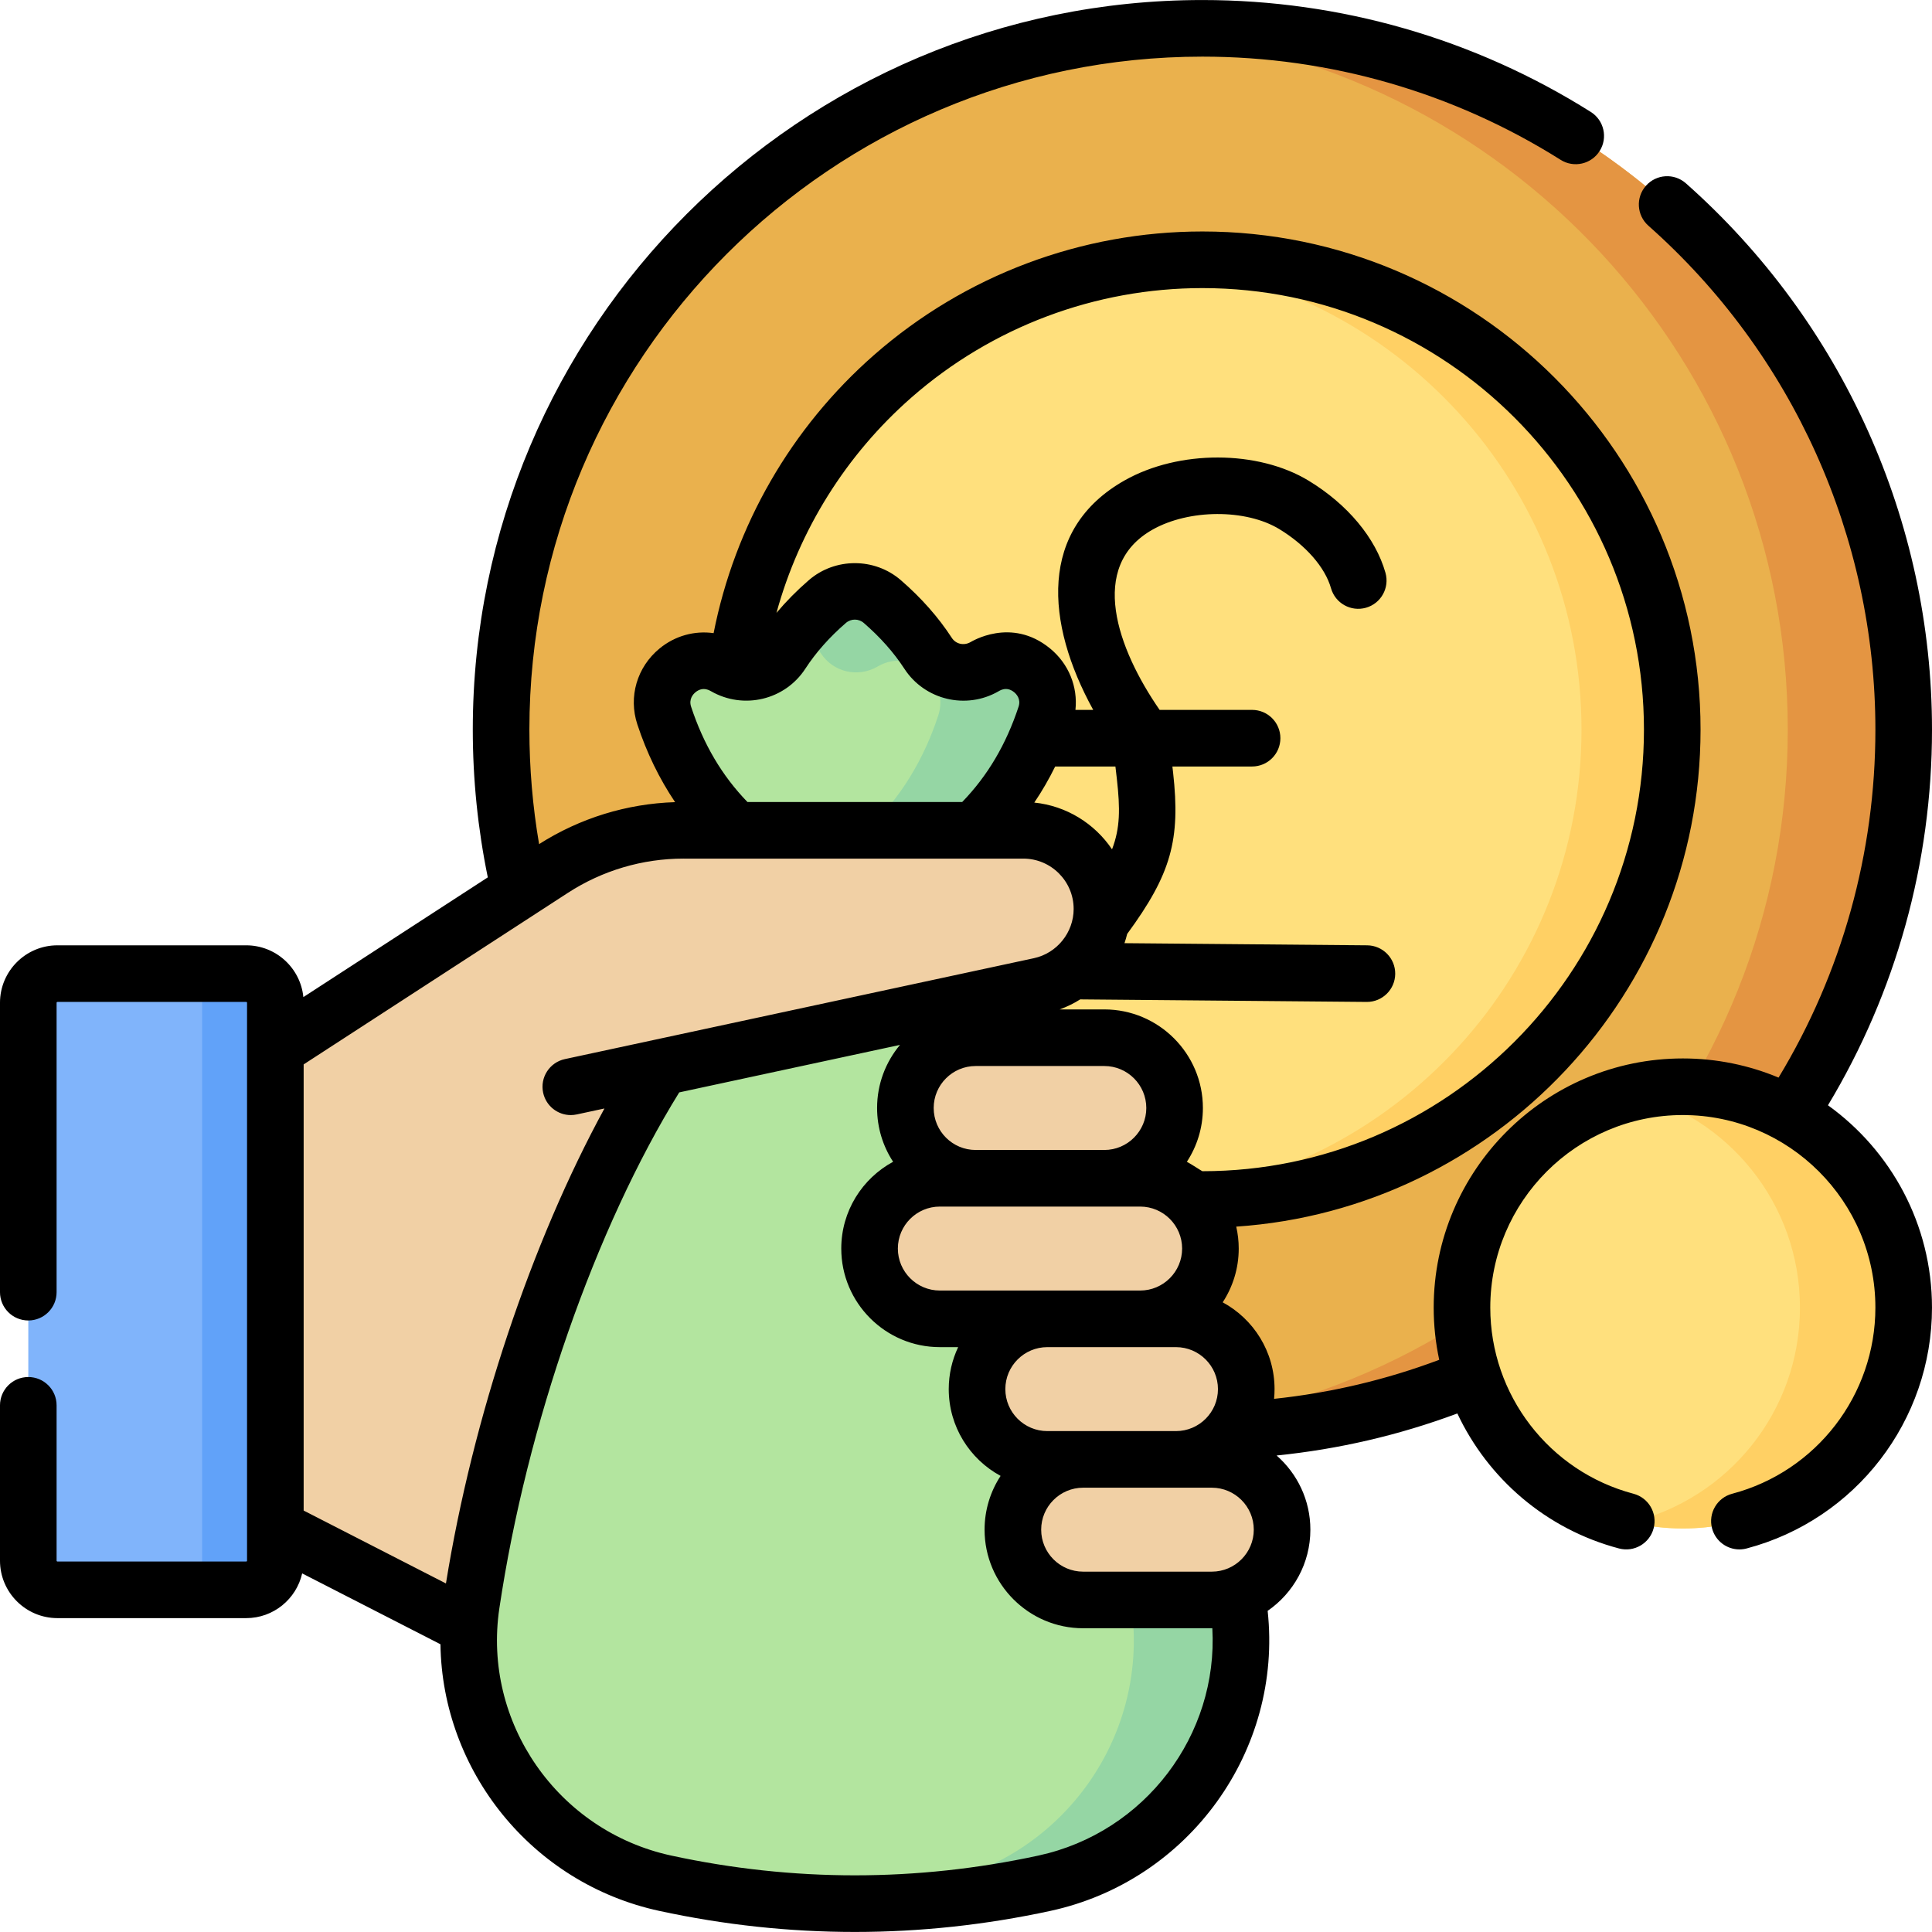 <svg xmlns="http://www.w3.org/2000/svg" id="Capa_1" height="512" viewBox="0 0 512 512" width="512"><g><circle cx="318.647" cy="193.366" fill="#eab14d" r="185.854"></circle><path d="m318.647 7.512c-5.173 0-10.294.221-15.361.636 95.457 7.811 170.493 87.747 170.493 185.218s-75.036 177.406-170.493 185.217c5.066.415 10.188.636 15.361.636 102.644 0 185.854-83.209 185.854-185.854-.001-102.644-83.21-185.853-185.854-185.853z" fill="#e49542"></path><circle cx="318.647" cy="193.366" fill="#ffe07d" r="124.517"></circle><path d="m318.647 68.848c-4.057 0-8.067.201-12.024.58 63.127 6.05 112.493 59.225 112.493 123.938 0 64.712-49.367 117.888-112.493 123.937 3.958.379 7.967.58 12.024.58 68.769 0 124.517-55.748 124.517-124.517 0-68.77-55.748-124.518-124.517-124.518z" fill="#ffd064"></path><g><path d="m229.568 373.057-47.18 87.899-109.417-56.057v-126.893l73.415-47.662c10.358-6.725 22.444-10.304 34.794-10.304h90.003c11.513 0 20.846 9.333 20.846 20.846 0 9.823-6.858 18.313-16.461 20.379l-124.298 26.741 38.264-3.626z" fill="#f1d0a5"></path></g><path d="m65.247 421.32h-50.023c-4.266 0-7.724-3.458-7.724-7.724v-147.85c0-4.266 3.458-7.724 7.724-7.724h50.023c4.266 0 7.724 3.458 7.724 7.724v147.851c0 4.265-3.458 7.723-7.724 7.723z" fill="#80b4fb"></path><path d="m65.247 258.022h-19.402c4.266 0 7.724 3.458 7.724 7.724v147.851c0 4.266-3.458 7.724-7.724 7.724h19.402c4.266 0 7.724-3.458 7.724-7.724v-147.851c0-4.266-3.458-7.724-7.724-7.724z" fill="#61a2f9"></path><path d="m124.916 425.107c8.359-56.058 32.907-125.907 66.981-164.562h69.288c34.074 38.654 58.622 108.504 66.981 164.562 5.117 34.318-17.489 66.639-51.402 73.974-33.482 7.242-66.965 7.242-100.447 0-33.913-7.335-56.518-39.656-51.401-73.974z" fill="#b3e59f"></path><path d="m328.166 425.107c-8.359-56.058-32.907-125.907-66.981-164.562h-28.413c34.074 38.654 58.622 108.503 66.981 164.562 5.117 34.318-17.489 66.639-51.402 73.974-12.006 2.597-24.011 4.246-36.017 4.98 21.476 1.314 42.953-.335 64.429-4.98 33.915-7.335 56.521-39.656 51.403-73.974z" fill="#95d6a4"></path><g fill="#f1d0a5"><path d="m292.656 312.256h-34.093c-10.286 0-18.625-8.339-18.625-18.625 0-10.286 8.339-18.625 18.625-18.625h34.093c10.286 0 18.625 8.339 18.625 18.625 0 10.287-8.339 18.625-18.625 18.625z"></path><path d="m302.151 349.506h-53.082c-10.286 0-18.625-8.339-18.625-18.625 0-10.286 8.339-18.625 18.625-18.625h53.082c10.286 0 18.625 8.339 18.625 18.625 0 10.287-8.339 18.625-18.625 18.625z"></path><path d="m311.645 386.756h-34.093c-10.286 0-18.625-8.339-18.625-18.625 0-10.286 8.339-18.625 18.625-18.625h34.093c10.286 0 18.625 8.339 18.625 18.625 0 10.287-8.338 18.625-18.625 18.625z"></path><path d="m321.14 424.006h-34.093c-10.286 0-18.625-8.339-18.625-18.625 0-10.286 8.339-18.625 18.625-18.625h34.093c10.286 0 18.625 8.339 18.625 18.625 0 10.287-8.339 18.625-18.625 18.625z"></path></g><path d="m195.011 220.04c-9.087-8.565-15.168-18.842-18.985-30.41-3.127-9.48 7.152-18.004 15.853-13.112.093.053.187.105.28.159 5.177 2.973 11.725 1.453 14.977-3.553 3.268-5.03 7.349-9.572 12.12-13.7 4.184-3.62 10.386-3.62 14.57 0 4.771 4.128 8.853 8.67 12.12 13.7 3.252 5.006 9.8 6.525 14.977 3.553.093-.053.186-.106.28-.159 8.701-4.892 18.981 3.633 15.853 13.112-3.816 11.568-9.898 21.845-18.985 30.41z" fill="#b3e59f"></path><path d="m261.203 176.518c-.093.052-.187.105-.28.159-5.177 2.973-11.725 1.454-14.977-3.552-3.268-5.03-7.349-9.572-12.12-13.7-4.184-3.619-10.386-3.619-14.57 0-2.505 2.167-4.814 4.452-6.921 6.858 1.906 2.177 3.647 4.453 5.199 6.842 3.252 5.006 9.8 6.525 14.977 3.552.093-.053.186-.106.28-.159 8.701-4.892 18.981 3.633 15.853 13.113-3.816 11.568-9.898 21.845-18.985 30.41h28.413c9.087-8.565 15.168-18.842 18.985-30.41 3.126-9.48-7.153-18.005-15.854-13.113z" fill="#95d6a4"></path><path d="m151.269 248h104.731l19.567 13.265-119.951 25.806-11.961 17.219z" fill="#f1d0a5"></path><circle cx="445.971" cy="346.529" fill="#ffe07d" r="58.529"></circle><path d="m445.971 288c-4.737 0-9.336.577-13.746 1.639 25.689 6.186 44.782 29.302 44.782 56.89s-19.093 50.703-44.782 56.889c4.411 1.062 9.01 1.639 13.746 1.639 32.325 0 58.529-26.204 58.529-58.529 0-32.324-26.204-58.528-58.529-58.528z" fill="#ffd064"></path><path d="m484.432 292.909c18.049-30.002 27.568-64.293 27.568-99.543 0-55.306-23.771-108.077-65.217-144.783-3.102-2.747-7.842-2.46-10.587.642-2.747 3.101-2.459 7.841.642 10.587 38.233 33.861 60.162 82.54 60.162 133.554 0 32.674-8.863 64.449-25.661 92.208-7.815-3.264-16.382-5.075-25.367-5.075-36.408 0-66.029 29.621-66.029 66.029 0 4.724.505 9.354 1.466 13.836-14.087 5.297-28.759 8.759-43.766 10.346.084-.849.128-1.709.128-2.58 0-9.927-5.567-18.578-13.742-22.998 2.681-4.102 4.247-8.997 4.247-14.252 0-1.997-.233-3.939-.659-5.809 68.627-4.628 123.048-61.927 123.048-131.707 0-72.795-59.223-132.018-132.018-132.018-32.03 0-62.922 11.614-86.982 32.704-22.02 19.3-36.95 45.272-42.549 73.742-5.019-.714-10.208.679-14.338 4.078-5.975 4.918-8.28 12.811-5.873 20.107 2.482 7.523 5.83 14.408 10.005 20.602-12.808.405-25.209 4.229-36.044 11.122-1.707-9.978-2.571-20.144-2.571-30.337 0-98.345 80.009-178.354 178.354-178.354 33.709 0 66.537 9.458 94.937 27.352 3.503 2.208 8.135 1.157 10.344-2.348 2.208-3.505 1.157-8.136-2.348-10.344-30.797-19.403-66.39-29.66-102.933-29.66-106.615 0-193.354 86.738-193.354 193.354 0 13.188 1.345 26.333 3.979 39.147l-48.878 31.732c-.757-7.692-7.26-13.722-15.148-13.722h-50.023c-8.395.001-15.225 6.83-15.225 15.225v76.694c0 4.143 3.357 7.5 7.5 7.5s7.5-3.357 7.5-7.5v-76.694c0-.123.101-.224.225-.224h50.022c.123 0 .224.101.224.224v147.851c0 .123-.101.224-.224.224h-50.022c-.124 0-.225-.101-.225-.224v-41.17c0-4.143-3.357-7.5-7.5-7.5s-7.5 3.357-7.5 7.5v41.17c0 8.395 6.83 15.224 15.225 15.224h50.022c7.234 0 13.294-5.076 14.834-11.851l36.644 18.774c.467 33.504 24.156 63.348 58.006 70.668 17.191 3.719 34.497 5.578 51.81 5.577 17.308 0 34.622-1.859 51.809-5.577 36.808-7.96 61.61-42.548 57.593-79.519 6.833-4.717 11.322-12.598 11.322-21.51 0-7.833-3.47-14.866-8.948-19.659 16.419-1.659 32.478-5.391 47.897-11.143 8.114 17.263 23.529 30.676 42.848 35.782 3.998 1.058 8.109-1.33 9.167-5.335 1.059-4.004-1.33-8.108-5.335-9.167-22.345-5.906-37.951-26.191-37.951-49.331 0-28.138 22.892-51.029 51.029-51.029s51.028 22.892 51.028 51.029c0 23.14-15.606 43.425-37.951 49.331-4.005 1.059-6.394 5.163-5.335 9.167.889 3.363 3.925 5.586 7.246 5.586.634 0 1.279-.081 1.921-.251 28.921-7.645 49.119-33.894 49.119-63.834 0-22.066-10.891-41.624-27.568-53.62zm-163.292 123.597h-34.093c-6.135 0-11.125-4.99-11.125-11.125s4.99-11.125 11.125-11.125h34.093c6.135 0 11.125 4.99 11.125 11.125s-4.991 11.125-11.125 11.125zm-41.507-213.377h15.964l.383 3.287c.881 7.887.896 13.006-1.28 18.662-4.584-6.797-12.033-11.509-20.601-12.388 2.045-3.023 3.889-6.213 5.534-9.561zm-21.071 79.377h34.094c6.135 0 11.125 4.99 11.125 11.125s-4.99 11.125-11.125 11.125h-34.094c-6.135 0-11.125-4.99-11.125-11.125s4.991-11.125 11.125-11.125zm-9.494 37.25h53.082c6.135 0 11.125 4.99 11.125 11.125s-4.99 11.125-11.125 11.125h-53.082c-6.135 0-11.125-4.99-11.125-11.125s4.991-11.125 11.125-11.125zm28.484 37.25h34.094c6.135 0 11.125 4.99 11.125 11.125s-4.99 11.125-11.125 11.125h-34.094c-6.135 0-11.125-4.99-11.125-11.125s4.99-11.125 11.125-11.125zm-36.001-251.673c21.325-18.69 48.704-28.984 77.096-28.984 64.523 0 117.018 52.494 117.018 117.018s-52.495 117.016-117.019 117.016c-.104 0-2.768-1.772-4.112-2.499 2.682-4.102 4.247-8.997 4.247-14.253 0-14.405-11.72-26.125-26.125-26.125h-11.822c1.918-.7 3.742-1.583 5.434-2.656l75.913.672h.067c4.111 0 7.462-3.314 7.499-7.434.036-4.142-3.292-7.529-7.434-7.566l-64.313-.569c.274-.801.509-1.617.711-2.446 11.655-15.884 14.167-24.918 12.17-42.789l-.185-1.588h21.121c4.143 0 7.5-3.357 7.5-7.5s-3.357-7.5-7.5-7.5h-24.505c-11.224-16.224-19.065-38.062-1.88-47.768 9.673-5.461 24.747-5.523 33.6-.142 7.003 4.259 12.125 10.116 13.699 15.67 1.131 3.985 5.276 6.294 9.263 5.169 3.984-1.131 6.299-5.277 5.169-9.263-2.62-9.235-10.032-18.127-20.338-24.393-13.438-8.171-34.404-8.215-48.768-.104-22.921 12.943-21.029 37.768-8.346 60.829h-4.709c.657-6.107-1.766-12.196-6.699-16.257-10.357-8.525-21.017-1.721-21.117-1.7-1.75 1.003-3.88.519-4.952-1.133-3.548-5.463-8.091-10.606-13.503-15.287-6.951-6.014-17.435-6.013-24.384-.001-3.168 2.74-6.029 5.642-8.576 8.67 6.021-21.966 18.413-41.865 35.78-57.087zm-57.242 78.122c2.106-1.736 4.016-.28 4.116-.274 8.625 4.955 19.606 2.332 25.001-5.971 2.779-4.279 6.392-8.354 10.737-12.113 1.377-1.191 3.378-1.192 4.757.001 4.345 3.758 7.957 7.833 10.737 12.113 5.393 8.301 16.376 10.923 24.942 6.003.1-.006 2.003-1.544 4.174.241.573.472 1.833 1.788 1.161 3.826-3.303 10.01-8.202 18.302-14.938 25.26h-56.912c-6.735-6.958-11.635-15.25-14.938-25.26-.67-2.038.589-3.355 1.163-3.826zm-3.129 44.086h90.003c7.358 0 13.346 5.987 13.346 13.346 0 6.246-4.432 11.733-10.538 13.047l-124.298 26.741c-4.05.871-6.626 4.86-5.755 8.909.757 3.519 3.866 5.925 7.324 5.925.522 0 1.054-.056 1.585-.17l7.34-1.579c-19.321 35.396-34.896 81.802-42.007 125.874l-37.708-19.319v-118.235l70-45.444c9.163-5.951 19.782-9.095 30.708-9.095zm93.999 264.209c-32.273 6.98-65.001 6.98-97.276 0-30.062-6.502-50.079-35.289-45.568-65.537 7.262-48.708 25.461-100.816 47.666-136.717l58.509-12.587c-3.788 4.534-6.072 10.366-6.072 16.722 0 5.256 1.566 10.151 4.247 14.253-8.175 4.42-13.741 13.07-13.741 22.997 0 14.405 11.72 26.125 26.125 26.125h4.852c-1.597 3.377-2.494 7.148-2.494 11.125 0 9.927 5.567 18.578 13.742 22.998-2.681 4.102-4.247 8.997-4.247 14.252 0 14.405 11.72 26.125 26.125 26.125h34.093c.048 0 .095-.003.143-.004 1.591 28.251-17.8 54.127-46.104 60.248z"></path></g></svg>